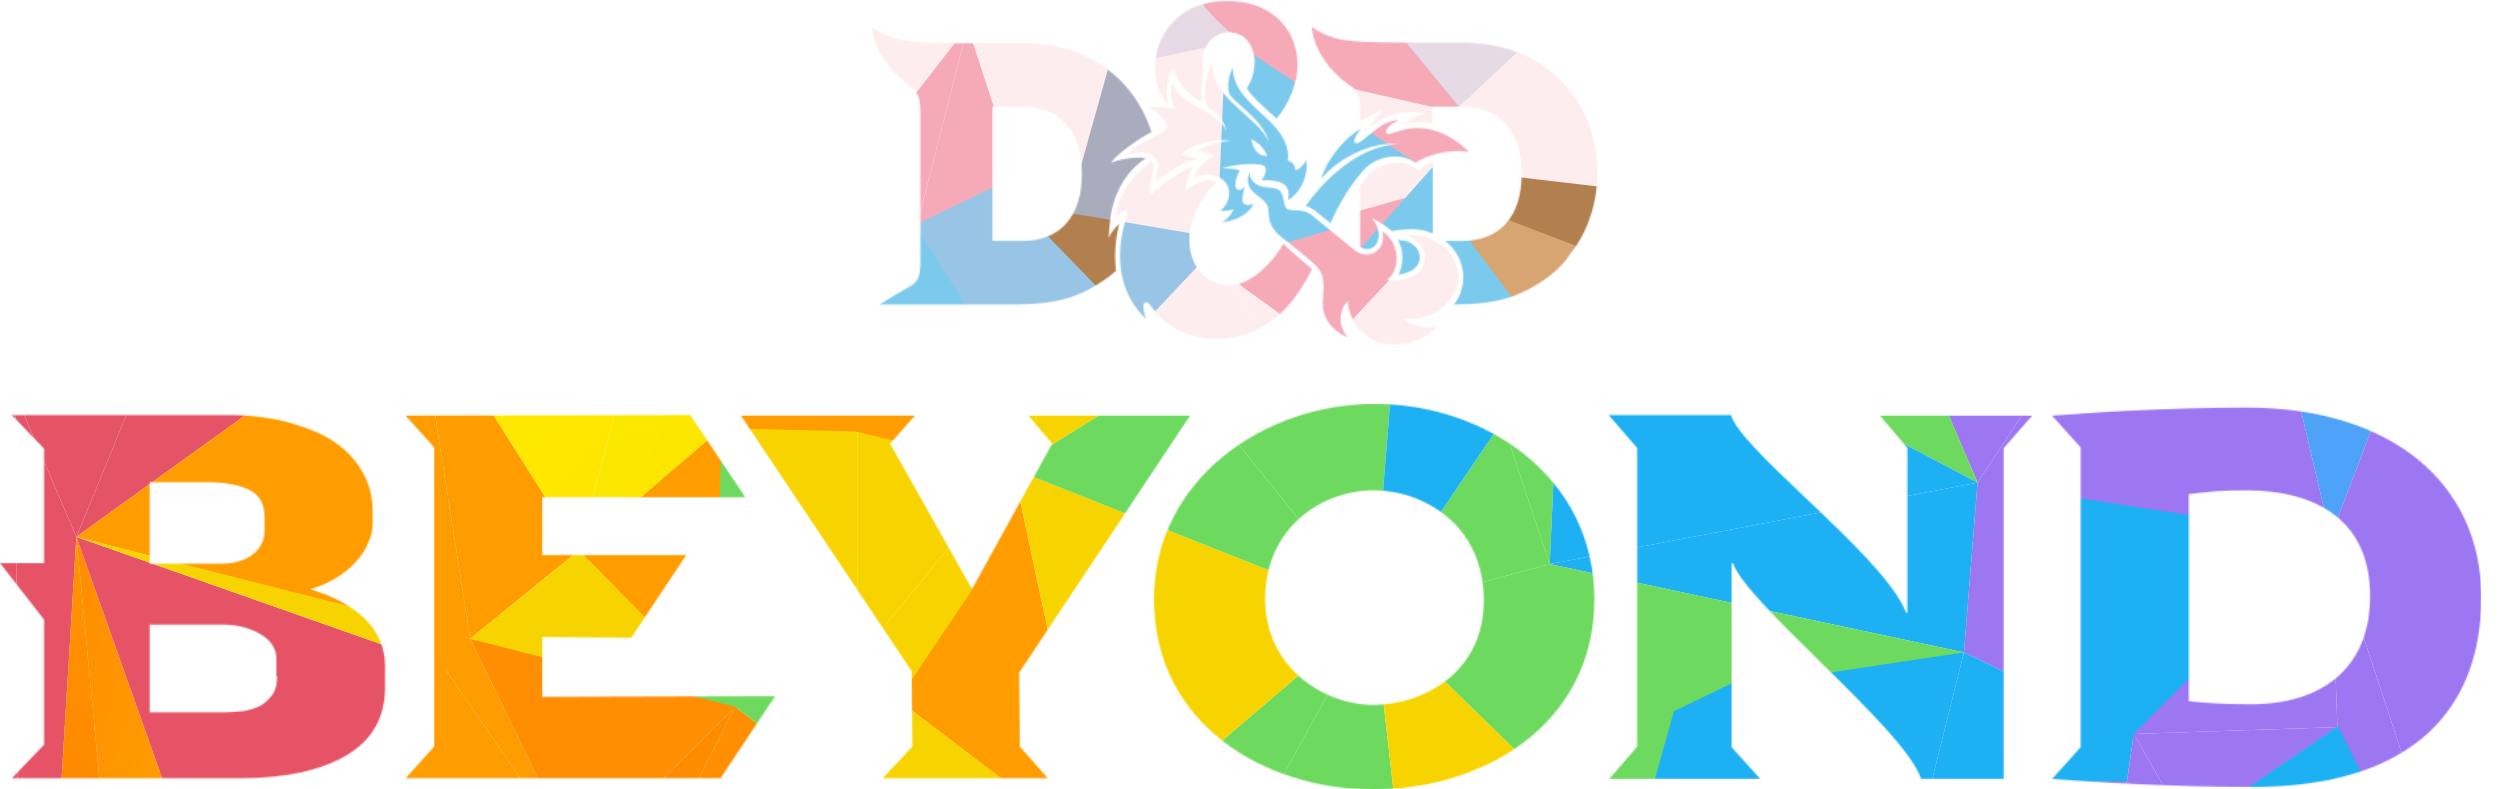 <svg width="1900" height="600" viewBox="0 0 1900 600" fill="none" xmlns="http://www.w3.org/2000/svg">
<g clip-path="url(#clip0_85_636)">
<mask id="mask0_85_636" style="mask-type:alpha" maskUnits="userSpaceOnUse" x="0" y="306" width="1886" height="294">
<path fill-rule="evenodd" clip-rule="evenodd" d="M877.044 455.366C877.044 364.142 961.066 306.95 1044.62 306.95C1128.17 306.95 1211.72 361.779 1211.72 455.366C1211.72 550.371 1127.69 600 1043.67 600C960.594 600 877.044 549.898 877.044 455.366ZM961.538 455.366C961.538 507.831 1006.85 535.718 1043.67 535.718C1080.96 535.718 1127.69 511.613 1127.69 456.311C1127.69 398.174 1080.96 372.65 1044.14 372.65C1004.02 372.65 961.538 401.482 961.538 455.366Z" fill="#C4C4C4"/>
<path d="M1544.5 315.931H1428.85L1449.62 340.509V465.765H1448.68C1440.01 442.796 1404.37 408.941 1372.08 378.263C1344.56 352.123 1319.47 328.288 1315.56 315.458H1222.57L1244.29 340.509V567.387L1223.05 591.965H1337.75L1316.04 567.86V427.952H1316.98C1322.1 442.667 1351.59 471.686 1382.56 502.159C1417.24 536.287 1453.77 572.239 1460.01 591.965H1522.79V340.509L1544.5 315.931Z" fill="#C4C4C4"/>
<path fill-rule="evenodd" clip-rule="evenodd" d="M1707.82 309.786C1646.92 309.786 1589.81 313.567 1559.6 315.93L1581.31 340.036V567.859L1559.6 591.965C1590.28 594.328 1650.7 598.109 1711.59 598.109C1835.74 598.109 1885.77 537.136 1885.77 453.947C1885.77 367.45 1817.33 309.786 1707.82 309.786ZM1710.65 535.245C1691.77 535.245 1674.77 534.3 1663.44 532.882V375.486C1664.83 375.332 1666.17 375.178 1667.51 375.026C1678.47 373.777 1688.35 372.65 1706.87 372.65C1760.21 372.65 1801.28 395.337 1801.28 453.002C1801.28 508.304 1763.99 535.245 1710.65 535.245Z" fill="#C4C4C4"/>
<path d="M796.328 591.492L775.086 567.386L774.614 511.14L904.424 315.931H781.695L799.632 337.2L739.212 446.858H738.267L676.431 337.2L695.312 315.931H563.143L692.952 510.194L693.424 567.386L670.767 591.492H796.328Z" fill="#C4C4C4"/>
<path d="M589.104 529.101L547.565 591.493H308.245L329.958 567.387V340.037L308.245 315.931L524.908 315.458V315.931L566.447 377.85H412.092V421.807H521.604L480.065 484.198V484.671L412.092 484.198V529.574L589.104 529.101Z" fill="#C4C4C4"/>
<path fill-rule="evenodd" clip-rule="evenodd" d="M235.545 447.803C253.482 453.003 267.171 460.565 277.556 470.491C287.469 480.417 292.661 492.234 292.661 506.414V522.011C292.661 545.172 283.22 562.188 263.395 574.004C243.569 585.821 215.247 591.493 182.677 591.493H8.969L33.514 565.969V470.964L0 427.952H33.514V340.982L8.969 315.458H174.18C190.23 315.458 204.863 317.349 218.08 320.658C231.297 324.439 244.514 329.166 253.954 335.783C263.395 341.927 270.475 349.963 275.668 358.943C280.86 367.924 283.22 378.322 283.22 389.193V398.174C283.22 402.901 282.276 407.627 279.916 412.354C278.028 417.553 274.724 422.28 270.475 427.006C266.227 431.733 261.507 435.514 255.37 439.296C249.234 443.077 242.625 445.913 235.545 447.803ZM158.131 366.506H113.76V428.424H167.572C177.957 428.424 185.981 426.061 192.118 421.334C198.254 416.608 201.086 410.463 201.086 402.428V393.447C201.086 383.049 197.31 375.959 189.286 372.178C181.261 368.396 170.876 366.506 158.131 366.506ZM207.223 527.683C209.583 524.375 210.527 519.648 210.527 513.976H210.055V500.742C210.055 492.706 205.807 486.562 197.782 481.835C189.286 477.108 180.317 474.745 169.932 474.745H113.76V541.39H169.46C174.653 541.39 179.845 540.918 185.037 540.445C190.23 539.5 194.478 538.082 198.254 536.191C202.03 533.828 204.863 530.992 207.223 527.683Z" fill="#C4C4C4"/>
</mask>
<g mask="url(#mask0_85_636)">
<path d="M1649.53 144.773L1502.93 366.772L1471.66 293.787L1407.82 144.773H1649.53Z" fill="#9D76F2"/>
<path d="M1502.93 366.772L1471.66 350.358L1188.14 201.559L1321.67 144.773H1407.82L1471.66 293.787L1502.93 366.772Z" fill="#6DDA5F"/>
<path d="M1141.7 320.315L1188.14 201.559L1177.81 428.7L1141.7 320.315Z" fill="#6DDA5F"/>
<path d="M1188.14 201.559L1502.93 366.772L1177.81 428.7L1188.14 201.559Z" fill="#1DB0F3"/>
<path d="M1492.61 495.813L1502.93 366.771L1177.81 428.7L1492.61 495.813Z" fill="#1DB0F3"/>
<path d="M1435.84 722.955L1492.61 495.813L1564.88 661.027L1435.84 722.955Z" fill="#1DB0F3"/>
<path d="M548.269 325.458L651.472 501L544.678 544.678L507.028 513.86L553.431 431.293L544.677 379.337L548.269 325.458Z" fill="#6DDA5F"/>
<path d="M439.883 655.841L501.83 650.699L558.594 537.128L439.883 655.841Z" fill="url(#paint0_linear_85_636)"/>
<path d="M1141.7 320.314L1177.81 428.699L1043.68 464.828L1141.7 320.314Z" fill="#6DDA5F"/>
<path d="M1177.81 428.699L1492.61 495.813L1270.91 542.701L1224.36 485.7L1193.78 456.47L1177.81 428.699Z" fill="#6DDA5F"/>
<path d="M1296.52 635.184L1435.84 722.955L1311.99 593.913L1296.52 635.184Z" fill="url(#paint1_linear_85_636)"/>
<path d="M1435.84 722.955L1492.61 495.813L1386.02 511.847L1311.99 593.913L1435.84 722.955Z" fill="#1DB0F3"/>
<path d="M1435.84 722.955L1352.79 501.563L1268.54 542.306L1172.18 599.663L1435.84 722.955Z" fill="#1DB0F3"/>
<path d="M1492.61 495.813L1564.88 661.027L1616.46 593.913L1492.61 495.813Z" fill="#9D76F2"/>
<path d="M233.476 712.627L336.679 506.143L166.388 712.627H233.476Z" fill="#FF4B62"/>
<path d="M1564.88 661.027L1616.46 593.913L1606.13 661.027H1564.88Z" fill="#917BFA"/>
<path d="M548.27 325.458L651.473 500.999V309.986L548.27 325.458Z" fill="#F7D400"/>
<path d="M491.506 222.216L548.27 325.458L439.883 418.372L491.506 222.216Z" fill="url(#paint2_linear_85_636)"/>
<path d="M548.27 325.458L543.887 524.505L439.883 418.372L548.27 325.458Z" fill="#FF9D00"/>
<path d="M316.03 222.216H491.506L439.883 418.372L316.03 222.216Z" fill="url(#paint3_linear_85_636)"/>
<path d="M491.506 222.215L548.27 325.457L599.85 211.887L491.506 222.215Z" fill="url(#paint4_linear_85_636)"/>
<path d="M548.27 325.457L700.131 329.101L651.473 309.986L599.85 211.887L548.27 325.457Z" fill="#FF9D00"/>
<path d="M651.473 309.986L713.377 253.201L599.85 211.887L651.473 309.986Z" fill="url(#paint5_linear_85_636)"/>
<path d="M832.089 645.513L1043.68 464.828L904.318 717.812L832.089 645.513Z" fill="#6DDA5F"/>
<path d="M1043.68 464.828L1079.79 784.926L904.318 717.812L1043.68 464.828Z" fill="#6DDA5F"/>
<path d="M641.147 604.242L661.797 624.899L682.446 531.942L641.147 604.242Z" fill="url(#paint6_linear_85_636)"/>
<path d="M661.797 624.899L832.088 645.513L682.446 531.942L661.797 624.899Z" fill="#F7D400"/>
<path d="M651.473 500.999V309.986L770.141 356.443L651.473 500.999Z" fill="#F7D400"/>
<path d="M651.473 309.986L713.377 253.201L770.141 356.443L650.291 327.915L651.473 309.986Z" fill="#FF9D00"/>
<path d="M651.473 500.999L682.446 531.942L739.686 448.164L770.141 356.443L651.473 500.999Z" fill="#F7D400"/>
<path d="M682.446 531.942L832.089 645.513L770.141 356.443L738.895 448.164L682.446 531.942Z" fill="#FF9D00"/>
<path d="M713.377 253.201L811.439 263.53L770.141 356.443L713.377 253.201Z" fill="#F7D400"/>
<path d="M811.439 263.529L893.993 279.001L770.141 356.443L811.439 263.529Z" fill="#F7D400"/>
<path d="M832.088 645.513L1043.68 464.828L770.141 356.443L832.088 645.513Z" fill="#F7D400"/>
<path d="M893.993 279.001L1043.68 464.828L770.141 356.443L893.993 279.001Z" fill="#6DDA5F"/>
<path d="M58.044 408.043L31.225 846.854H15.16L11.562 299.658L58.044 408.043Z" fill="#E65366"/>
<path d="M11.604 299.658L140.598 206.744L58.044 408.043L11.604 299.658Z" fill="#E55366"/>
<path d="M99.299 841.711L97.543 846.854H31.226L58.044 408.043L99.299 841.711Z" fill="url(#paint7_linear_85_636)"/>
<path d="M99.299 841.711L166.388 712.627L58.044 408.043L99.299 841.711Z" fill="url(#paint8_linear_85_636)"/>
<path d="M140.598 206.744L316.03 222.215L58.044 408.043L140.598 206.744Z" fill="#E55366"/>
<path d="M166.388 712.626L336.68 506.142L58.044 408.043L166.388 712.626Z" fill="#E65366"/>
<path d="M893.993 279.001L1043.68 464.828L1059.14 273.858L893.993 279.001Z" fill="#6DDA5F"/>
<path d="M1043.68 464.828L1141.7 320.315L1059.14 273.858L1043.68 464.828Z" fill="#1DB0F3"/>
<path d="M1141.7 320.315L1188.14 201.559L1059.14 273.858L1141.7 320.315Z" fill="url(#paint9_linear_85_636)"/>
<path d="M58.044 408.043L316.03 222.216L357.329 485.485L58.044 408.043Z" fill="#FF9D00"/>
<path d="M58.044 408.043L336.68 506.142L320.003 474.666L58.044 408.043Z" fill="#F7D400"/>
<path d="M316.03 222.216L439.883 418.372L357.329 485.485L316.03 222.216Z" fill="#FF9D00"/>
<path d="M336.68 506.143L439.883 655.841L357.329 485.486L331.87 477.039L336.68 506.143Z" fill="#FF9D00"/>
<path d="M439.882 418.371L535.184 514.22L439.064 509.869L357.328 485.485L439.882 418.371Z" fill="#F7D400"/>
<path d="M439.882 655.841L558.594 537.128L357.328 485.485L439.882 655.841Z" fill="#FF8E03"/>
<path d="M1492.61 495.814L1502.93 366.772L1533.96 358.373L1562.29 462.279L1621.64 557.785L1492.61 495.814Z" fill="#9D76F2"/>
<path d="M1492.61 495.813L1518.14 573.554L1542.66 593.913H1616.46L1621.64 557.784L1492.61 495.813Z" fill="#1DB0F3"/>
<path d="M501.83 650.699L558.594 537.128L599.85 568.113L501.83 650.699Z" fill="url(#paint10_linear_85_636)"/>
<path d="M501.83 650.698L641.148 604.242L599.85 568.113L501.83 650.698Z" fill="url(#paint11_linear_85_636)"/>
<path d="M558.594 537.128L651.472 501L599.849 568.114L558.594 537.128Z" fill="#6DDA5F"/>
<path d="M641.148 604.242L682.446 531.942L599.85 568.114L641.148 604.242Z" fill="url(#paint12_linear_85_636)"/>
<path d="M651.473 501L682.446 531.943L599.85 568.114L651.473 501Z" fill="url(#paint13_linear_85_636)"/>
<path d="M15.16 846.854H0.894L-8.702 702.598V248.059L11.562 299.658L15.16 846.854Z" fill="#E65366"/>
<path d="M211.226 712.789L331.706 472.292L367.865 670.709L211.226 712.789Z" fill="#FF9D00"/>
<path d="M336.68 506.143L439.883 655.841L367.653 676.498L336.68 506.143Z" fill="#FF9D00"/>
<path d="M1538.71 357.581L1586.17 566.434H1617.02L1771.29 400.826L1538.71 357.581Z" fill="#1DB0F3"/>
<path d="M1771.28 408.043L1502.93 366.772L1649.53 144.773H1709.59L1771.28 408.043Z" fill="#9D76F2"/>
<path d="M1621.64 557.785L1776.42 552.599L1771.28 408.043L1621.64 557.785Z" fill="#9D76F2"/>
<path d="M1871.36 144.773L1771.28 408.043L1709.59 144.773H1871.36Z" fill="#4EA2F8"/>
<path d="M1776.43 552.599L1900.28 800.397L1771.28 408.043L1776.43 552.599Z" fill="#9D76F2"/>
<path d="M1909.19 144.773L1900.28 800.397L1771.28 408.043L1871.36 144.773H1909.19Z" fill="#9D76F2"/>
<path d="M1043.68 464.828L1079.79 784.926L1239.76 655.841L1043.68 464.828Z" fill="#F7D400"/>
<path d="M1043.68 464.828L1177.81 428.699L1239.76 655.84L1043.68 464.828Z" fill="#6DDA5F"/>
<path d="M1175.98 426.804L1272.42 539.525L1240.87 651.874L1187.85 544.283L1175.98 426.804Z" fill="#6DDA5F"/>
<path d="M1296.52 635.184L1311.99 593.913L1239.76 655.841L1296.52 635.184Z" fill="url(#paint14_linear_85_636)"/>
<path d="M1606.13 661.027L1616.46 593.913L1662.9 630.041L1606.13 661.027Z" fill="#917BFA"/>
<path d="M1616.46 593.913L1621.64 557.785L1662.9 630.042L1616.46 593.913Z" fill="#9D76F2"/>
<path d="M1621.64 557.784L1776.42 552.599L1662.9 630.041L1621.64 557.784Z" fill="#9D76F2"/>
<path d="M1776.84 551.942L1900.69 799.741L1663.31 629.385L1776.84 551.942Z" fill="#1DB0F3"/>
</g>
</g>
<mask id="mask1_85_636" style="mask-type:alpha" maskUnits="userSpaceOnUse" x="662" y="20" width="553" height="212">
<path d="M842.542 180.802C842.542 177.966 843.014 173.24 843.958 165.204C844.903 157.169 850.095 133.536 870.865 120.301C869.921 120.301 868.504 119.828 867.56 119.828C864.728 119.828 856.231 119.356 844.43 123.61C849.151 116.52 866.616 104.703 873.225 101.394C873.697 100.922 874.641 100.449 875.113 100.449C867.56 76.343 851.511 56.491 828.853 44.674C814.692 37.112 800.059 33.33 780.233 32.858H740.582C708.955 32.858 694.322 32.385 682.993 30.022C673.552 27.658 665.056 22.459 665.056 22.459L662.695 21.041L663.167 23.877C663.167 24.822 665.528 46.092 691.018 64.999C695.738 68.78 699.514 72.089 699.514 84.378V198.764C699.514 211.053 697.154 214.362 691.49 217.67C685.353 221.452 672.608 228.542 672.608 229.014L668.36 231.378H771.736C800.531 231.378 818.94 226.651 838.294 213.416C842.07 211.053 845.375 208.217 848.207 205.854C846.319 191.201 848.679 177.966 850.567 170.404C850.567 169.931 845.375 174.658 842.542 180.802ZM776.457 183.166H754.271V81.07H776.457C805.723 81.07 822.245 99.504 822.245 132.118C822.245 164.732 805.723 183.166 776.457 183.166ZM1062.98 208.69C1064.87 204.908 1065.82 200.182 1065.82 195.455C1065.82 190.728 1064.4 186.002 1062.51 182.22L1068.18 183.166C1071.95 183.638 1079.03 188.365 1079.03 195.455C1079.03 203.963 1070.54 207.744 1062.98 208.69ZM1172.5 213.416C1152.67 226.651 1134.73 231.378 1105.94 231.378H1105C1109.72 225.706 1112.08 218.143 1112.08 210.58C1112.08 199.709 1106.88 189.783 1098.39 183.166H1110.66C1139.93 183.166 1156.45 164.732 1156.45 132.118C1156.45 99.504 1139.93 81.07 1110.66 81.07H1088.47V93.832C1085.17 93.359 1082.34 92.886 1079.03 92.886C1073.84 92.886 1067.71 93.832 1066.29 94.777C1072.43 89.578 1079.51 87.214 1084.23 86.269C1063.46 81.542 1044.1 93.359 1041.27 96.668C1043.63 91.468 1048.35 86.742 1051.66 83.433C1045.05 85.796 1038.91 89.105 1033.72 92.414V83.906C1033.72 71.144 1030.41 67.835 1025.22 64.526C999.731 46.092 997.371 24.35 997.371 23.404L996.899 20.568L999.259 21.986C999.259 21.986 1007.76 27.658 1017.2 29.549C1028.05 31.912 1043.16 32.385 1074.79 32.385H1114.44C1134.26 33.33 1148.9 36.639 1163.06 44.202C1195.16 60.745 1214.04 93.359 1214.04 131.172C1214.04 154.333 1206.48 177.021 1193.27 193.092C1188.08 201.127 1180.99 207.744 1172.5 213.416ZM1072.43 174.185C1065.34 174.185 1057.79 175.603 1057.79 175.603C1056.38 174.185 1046.94 167.095 1042.69 166.15C1050.24 174.185 1047.88 182.693 1045.99 185.529C1044.58 187.892 1041.74 189.31 1039.38 189.31C1037.49 189.31 1035.61 188.838 1033.72 187.42V141.098C1035.61 138.735 1037.49 135.899 1039.85 133.536C1045.05 127.391 1053.54 123.61 1062.04 123.61C1067.23 123.61 1072.43 125.028 1075.73 127.864L1078.56 129.754L1080.92 127.391C1082.34 125.973 1085.64 124.555 1088.95 123.137V177.494C1083.75 175.13 1078.56 174.185 1072.43 174.185Z" fill="#FE0000"/>
</mask>
<g mask="url(#mask1_85_636)">
<path d="M1091.96 146.354L975.974 17.799L1140.79 16.612L1091.96 146.354Z" fill="#F6AAB8"/>
<path d="M1258.96 46.698L1264.73 152.683H1140.52L1107.3 86.23C1108.13 86.194 1129.45 8.701 1129.45 8.701L1258.96 46.698Z" fill="#FDEDEE"/>
<path d="M1224.69 142.963V203.911L1146.2 236.081L1140.35 226.898L1125.49 131.323L1224.69 142.963Z" fill="#B2804E"/>
<path d="M1258.96 46.699L1162.71 32.076L1177.34 3.094C1190.47 3.094 1204.07 5.287 1216.64 2.684C1255.48 -5.271 1265.51 12.306 1258.96 46.699Z" fill="#776064"/>
<path d="M1177.31 261.391V258.467L1180.61 255.893L1259.11 223.723V293.386L1177.31 261.391Z" fill="#2D1E14"/>
<path d="M1118.99 32.398L1098.52 3.152H1121.92L1156.69 29.474L1118.99 32.398Z" fill="#B89D9D"/>
<path d="M736.956 20.875L733.68 20.437L730.756 3.152H824.138L736.956 20.875Z" fill="#BFD3E8"/>
<path d="M1156.57 29.62L1121.74 3.152H1177.31L1162.69 32.135C1161.85 32.256 1161.01 32.334 1160.17 32.369L1156.57 29.62Z" fill="#7D6C6D"/>
<path d="M984.667 3.152L932.024 23.449C934.949 16.693 937.874 9.908 940.798 3.152H984.667Z" fill="#B69F8D"/>
<path d="M923.749 23.624L873.768 3.152H911.787C915.764 9.976 919.752 16.8 923.749 23.624Z" fill="#E5DAE5"/>
<path d="M923.748 23.624C919.732 16.781 915.716 9.957 911.699 3.152H940.945C938.02 9.908 935.096 16.693 932.171 23.449L951.883 28.421L932.318 29.59H929.217L923.748 23.624Z" fill="#BDCACD"/>
<path d="M926.134 44.302L1124.31 89.395L972.018 265.021L926.134 44.302Z" fill="#FDEDEE"/>
<path d="M913.92 193.745L1089.33 144.377L1043.61 280.843L913.92 193.745Z" fill="#F6AAB8"/>
<path d="M797.875 200.473C797.875 199.596 797.875 198.718 798.05 197.841L800.975 200.297L800.683 200.678L797.875 200.473Z" fill="#98C5E5"/>
<path d="M733.738 26.548L736.663 23.857C756.16 82.68 775.598 141.474 794.979 200.239L794.072 200.619L689.489 203.163C689.489 202.286 689.489 201.438 689.489 200.56C704.249 142.478 718.998 84.474 733.738 26.548Z" fill="#F6AAB8"/>
<path d="M855.811 243.786C856.045 242.996 856.249 242.177 856.425 241.358L911.992 197.841L920.765 202.9L984.726 284.584L981.801 284.935L855.811 243.786Z" fill="#645F58"/>
<path d="M733.738 26.549C718.979 84.533 704.22 142.537 689.46 200.561L640.006 142.947L728.006 29.473L733.738 26.549Z" fill="#F6AAB8"/>
<path d="M728.005 29.473L640.005 142.946L636.905 145.52L631.582 145.286C632.518 143.356 633.483 141.426 634.507 139.437L608.899 -3.956L728.005 29.473Z" fill="#FDEDEE"/>
<path d="M984.755 284.584L920.795 202.9C954.866 227.321 988.821 251.887 1023.16 276.015C1026.75 278.53 1032.46 278.091 1037.16 278.939L1037.51 282.624L1034.36 284.935L1031.43 285.11L984.755 284.584Z" fill="#67C9ED"/>
<path d="M689.49 203.046L687.735 206.293L628.864 290.901L625.091 281.922C628.99 236.474 632.89 191.007 636.789 145.52L639.889 142.946L689.344 200.443C689.49 201.321 689.49 202.169 689.49 203.046Z" fill="#7BCAED"/>
<path d="M1180.5 256.127L954.614 277.678L1090.68 124.994L1180.5 256.127Z" fill="#7BCAED"/>
<path d="M1170.59 254.736L1088.95 145.31L1224.38 196.985L1170.59 254.736Z" fill="#D7A572"/>
<path d="M1108.88 81.088L1025.81 -19.778L1161.25 31.897L1108.88 81.088Z" fill="#E5DAE5"/>
<path d="M856.279 3.152H873.827L923.808 23.624L929.16 29.474L914.771 194.507L910.208 197.607L801.063 200.269L798.139 197.812C817.48 132.945 836.86 68.058 856.279 3.152Z" fill="#A9ACBC"/>
<path d="M856.278 3.152C845.782 38.083 800.743 200.942 800.743 200.942L794.414 201.337C774.917 142.553 756.014 82.545 736.634 23.741L736.926 20.817L824.166 3.152H856.278Z" fill="#FDEDEE"/>
<path d="M785.713 127.368L744.18 267.394L685.638 175.626L785.713 127.368Z" fill="#98C5E5"/>
<path d="M633.424 251.531L692.296 166.923L735.374 233.72L633.424 251.531Z" fill="#7BCAED"/>
<path d="M778.197 156.243L913.081 178.394L844.255 245.638L778.197 156.243Z" fill="#B2804E"/>
<path d="M856.366 241.358L742.366 276.394L771.868 154.266L856.366 241.358Z" fill="#98C5E5"/>
</g>
<mask id="mask2_85_636" style="mask-type:alpha" maskUnits="userSpaceOnUse" x="847" y="0" width="270" height="263">
<path d="M1062.19 109.6C1044.73 107.236 1017.82 119.053 1004.13 136.069C1006.96 124.725 1019.24 106.291 1034.34 97.783C1034.34 97.783 1026.79 107.236 1030.09 108.654C1034.82 111.018 1047.09 91.638 1063.14 91.166C1063.14 91.166 1051.34 96.838 1053.7 101.092C1055.58 103.928 1063.61 97.31 1077.3 97.31C1094.29 97.31 1109.4 107.709 1116.48 115.744C1104.68 112.436 1082.49 118.108 1075.88 123.78C1065.97 116.217 1046.62 117.162 1035.76 129.924C1022.07 145.522 1013.57 163.956 1011.21 169.628C1006.49 165.847 1002.24 162.538 999.412 160.175C997.052 158.284 994.692 157.339 992.332 156.394C1005.08 138.432 1031.51 111.018 1062.19 109.6ZM878.098 56.661C876.21 34.446 886.595 22.156 891.315 16.957C901.7 6.086 915.861 -0.059 937.103 0.886C970.146 2.777 986.195 25.465 986.195 49.571C986.195 62.333 979.587 79.349 970.146 90.22C969.674 89.748 968.73 88.802 968.258 88.33C962.121 82.658 953.152 75.568 947.488 67.06C958.817 50.516 954.097 24.52 933.799 24.52C921.054 24.52 910.669 37.754 914.917 53.825C913.029 60.915 912.085 70.368 913.501 77.458C898.868 69.896 894.148 59.97 891.315 50.989C887.539 58.552 885.179 68.95 888.011 78.876C888.011 79.822 879.514 72.259 878.098 56.661ZM886.595 96.838C885.179 102.037 865.825 107.709 856.384 117.162C870.546 114.326 877.154 116.69 879.514 122.362C880.93 126.616 879.042 132.288 878.098 138.905C882.819 133.706 898.868 122.834 910.669 120.471C907.837 119.526 900.756 118.108 897.924 118.108C906.421 108.182 925.302 104.873 935.687 107.236C929.078 106.764 915.861 110.545 910.669 114.799C915.389 115.744 919.638 116.69 923.414 118.108C917.277 120.471 909.253 128.034 906.421 136.069C914.445 130.397 930.967 131.815 933.799 143.632C935.687 151.667 930.023 158.757 927.19 160.175C929.551 160.648 935.215 160.175 937.575 158.757C936.631 162.066 931.911 167.738 928.606 168.683C937.103 168.683 949.376 163.011 952.68 154.976C952.68 154.976 947.488 156.866 945.128 154.503C942.768 152.14 946.072 141.741 946.072 141.741C946.072 141.741 942.768 145.995 939.935 143.632C937.103 140.796 940.879 131.342 942.296 129.452C939.463 128.506 931.911 127.561 928.606 128.034C938.047 124.725 959.289 122.834 961.649 127.088C963.537 130.397 958.817 137.014 958.817 137.014C962.593 136.542 973.45 137.014 977.226 141.268C981.003 145.995 978.643 152.14 978.643 152.14C987.139 147.886 994.692 134.651 992.804 121.416C991.86 124.252 988.083 128.506 984.307 129.452C984.779 125.198 981.475 122.834 978.643 121.889C980.059 113.854 976.754 103.455 964.953 92.111C955.041 82.185 936.159 68.95 937.103 51.462C934.271 55.243 931.911 66.114 934.743 72.259C942.768 81.712 960.233 92.111 964.481 108.182C956.929 89.275 920.11 74.622 921.526 48.626C916.805 53.352 913.973 71.786 917.75 81.24C924.83 85.494 930.967 92.584 931.911 99.201C925.302 84.076 898.396 81.24 890.843 63.278C888.955 69.896 889.899 77.931 893.676 83.13C893.676 83.13 887.067 80.767 872.906 81.24C877.626 83.13 887.539 91.638 886.595 96.838ZM963.065 118.58C955.041 118.58 952.68 112.436 950.792 105.818C960.233 109.6 963.065 118.58 963.065 118.58ZM1065.97 241.946C1071.63 247.145 1085.32 250.927 1092.4 247.618C1088.16 255.181 1068.33 265.579 1049.92 260.853C1032.46 256.126 1024.43 239.583 1024.43 228.711C1015.93 237.219 1018.29 250.454 1024.43 256.126C1017.82 254.235 1007.44 247.145 1005.55 234.384C1004.13 223.512 1010.27 210.75 998.94 200.824C992.332 194.679 981.475 186.172 974.866 180.972C960.705 170.101 965.897 161.593 963.065 155.921C960.705 151.194 954.569 148.831 951.264 144.577C947.488 140.323 947.96 134.178 949.848 130.87C949.376 135.596 952.68 139.378 957.401 141.268C962.593 143.159 966.842 141.741 971.562 144.104C976.754 147.413 974.394 155.448 978.171 158.757C981.475 161.12 990.444 157.812 997.524 163.956C1005.08 170.101 1021.6 183.808 1028.68 189.48C1041.42 199.879 1054.64 188.062 1050.39 175.773C1063.61 183.336 1065.03 205.078 1054.17 212.641C1064.55 215.004 1082.96 210.277 1082.96 195.625C1082.96 186.644 1074.47 180.027 1068.8 179.082C1090.04 177.191 1108.45 191.844 1108.45 210.75C1107.51 229.657 1088.16 244.782 1065.97 241.946ZM995.636 203.188C996.108 203.66 996.58 204.133 997.052 204.605C985.723 227.766 964.481 257.544 923.886 257.544C909.253 257.544 896.036 252.345 886.595 245.255C883.291 242.891 880.458 240.055 878.098 236.747C876.682 234.856 875.266 233.438 873.85 231.547C871.962 229.184 870.546 229.184 869.601 230.602C867.713 233.438 871.018 242.419 871.018 242.419C838.919 212.168 855.44 167.738 855.912 165.847C857.801 160.175 855.912 159.23 854.024 160.175C851.192 161.12 847.888 165.847 847.888 165.847C850.248 138.905 875.266 122.362 875.266 122.362L875.738 122.834C878.57 127.088 874.322 132.288 873.85 149.304C878.57 142.686 896.98 129.924 907.365 126.143C904.06 130.397 901.228 136.542 901.228 145.522C901.228 145.522 908.781 137.014 918.222 137.014C920.582 137.014 922.942 137.487 924.83 138.432C888.955 173.41 904.06 216.895 934.271 216.895C951.264 216.895 968.258 197.988 975.338 185.226C980.531 190.426 989.5 197.988 995.636 203.188Z" fill="white"/>
</mask>
<g mask="url(#mask2_85_636)">
<path d="M1182.87 256.128L1039.92 282.712L969.646 267.79L1089.89 120.248C1089.89 120.248 1151.86 207.436 1182.87 256.128Z" fill="#FDEDEE"/>
<path d="M1163.04 147.541L1091.35 145.339L1121.91 43.511C1133.41 73.516 1163.04 147.541 1163.04 147.541Z" fill="#787D7D"/>
<path d="M1122.04 141.608C1111.16 143.081 1100.29 144.804 1089.37 145.637L929.694 26.898L1105.72 23.733L1122.04 141.608Z" fill="#F6AAB8"/>
<path d="M858.653 3.152H876.201L926.182 23.624L929.695 30.854L962.13 183.537L912.582 197.607L803.437 200.269L800.513 197.812C819.854 132.945 839.234 68.058 858.653 3.152Z" fill="#FDEDEE"/>
<path d="M858.652 3.152C839.155 68.039 819.746 132.935 800.424 197.841C800.424 198.719 800.424 199.596 800.248 200.473L797.324 200.123C777.827 141.339 758.388 82.545 739.008 23.741L739.3 20.817L826.54 3.152H858.652Z" fill="#7BCAED"/>
<path d="M937.44 310.817H829.465C836.133 289.37 842.811 267.982 849.498 246.652L858.272 243.728L984.204 284.906L937.44 310.817Z" fill="#664C32"/>
<path d="M849.498 246.652C842.791 268.099 836.113 289.488 829.465 310.818H756.526L738.979 279.261L744.828 276.337L849.498 246.652Z" fill="#554433"/>
<path d="M987.042 3.152H1100.72L1121.19 32.398L1106.57 35.469L954.14 28.421L934.429 23.449L987.042 3.152Z" fill="#F6AAB8"/>
<path d="M1141.66 310.817H1057.06L1036.58 287.42V284.847L1039.74 282.536L1179.68 258.613V261.538L1176.76 264.462L1141.66 310.817Z" fill="#432D19"/>
<path d="M1121.37 32.398L1100.89 3.152H1124.29L1159.06 29.474L1121.37 32.398Z" fill="#B89D9D"/>
<path d="M987.041 3.152L934.398 23.449C937.323 16.693 940.248 9.908 943.172 3.152H987.041Z" fill="#F6AAB8"/>
<path d="M927.717 28.421L906.357 -11.075L968.064 -5.933L987.842 31.249L927.717 28.421Z" fill="#F6AAB8"/>
<path d="M917.085 194.537L1066.56 151.498L1070.51 202.129L1055.88 212.809L1027 243.662L1031.35 280.053L984.677 253.155L917.085 194.537Z" fill="#F6AAB8"/>
<path d="M800.249 200.473L803.173 200.678L858.74 241.359C858.565 242.177 858.36 242.996 858.126 243.786L849.352 246.711L744.74 276.395L796.564 200.502L797.47 200.122L800.249 200.473Z" fill="#71B9D4"/>
<path d="M890.14 267.79L914.365 197.842L923.139 202.901L987.099 284.585L890.14 267.79Z" fill="#FDEDEE"/>
<path d="M858.185 243.787C858.419 242.997 858.623 242.178 858.799 241.359L914.366 197.842L923.139 202.901L888.162 265.812L858.185 243.787Z" fill="#FDEDEE"/>
<path d="M987.129 284.585L923.169 202.901C957.24 227.322 991.195 251.888 1025.53 276.016C1029.13 278.531 1034.83 278.092 1039.54 278.94L1039.89 282.625L1036.73 284.936L1033.81 285.111L987.129 284.585Z" fill="#FDEDEE"/>
<path d="M1178.47 249.99C1165.42 236.01 1146.22 216.347 1134.11 201.637C1119.14 183.446 1105.54 164.115 1091.32 145.31L1166.6 147.937L1178.47 249.99Z" fill="#675542"/>
<path d="M839.112 166.133L913.46 178.791C913.46 178.791 913.12 197.968 913.46 198.004C913.8 198.04 914.143 197.984 914.453 197.841L865.614 249.595L803.319 200.678L839.112 166.133Z" fill="#98C5E5"/>
<path d="M941.165 30.854L869.966 45.885L855.726 11.471L914.161 3.152C918.138 9.976 941.165 30.854 941.165 30.854Z" fill="#E5DAE5"/>
<path d="M931.474 29.474H934.574L1109.28 145.96L924.157 200.151L931.474 29.474Z" fill="#7BCAED"/>
</g>
<defs>
<linearGradient id="paint0_linear_85_636" x1="439.454" y1="536.871" x2="558.725" y2="656.096" gradientUnits="userSpaceOnUse">
<stop stop-color="#FF8800"/>
<stop offset="1" stop-color="#FF9000"/>
</linearGradient>
<linearGradient id="paint1_linear_85_636" x1="1288.98" y1="600.299" x2="1418.25" y2="739.85" gradientUnits="userSpaceOnUse">
<stop stop-color="#C20087"/>
<stop offset="1" stop-color="#BB0087"/>
</linearGradient>
<linearGradient id="paint2_linear_85_636" x1="426.045" y1="248.701" x2="591.477" y2="340.09" gradientUnits="userSpaceOnUse">
<stop stop-color="#F8EB00"/>
<stop offset="1" stop-color="#FFE300"/>
</linearGradient>
<linearGradient id="paint3_linear_85_636" x1="346.576" y1="186.816" x2="542.411" y2="361.971" gradientUnits="userSpaceOnUse">
<stop stop-color="#FFEC00"/>
<stop offset="1" stop-color="#FFE400"/>
</linearGradient>
<linearGradient id="paint4_linear_85_636" x1="505.772" y1="196.93" x2="618.834" y2="305.71" gradientUnits="userSpaceOnUse">
<stop stop-color="#EEED00"/>
<stop offset="1" stop-color="#EAEC00"/>
</linearGradient>
<linearGradient id="paint5_linear_85_636" x1="600.492" y1="210.73" x2="697.976" y2="323.563" gradientUnits="userSpaceOnUse">
<stop stop-color="#E3ED00"/>
<stop offset="1" stop-color="#C9EB00"/>
</linearGradient>
<linearGradient id="paint6_linear_85_636" x1="643.504" y1="526.757" x2="712.583" y2="557.703" gradientUnits="userSpaceOnUse">
<stop stop-color="#FF7D00"/>
<stop offset="1" stop-color="#FF8100"/>
</linearGradient>
<linearGradient id="paint7_linear_85_636" x1="-157.188" y1="862.497" x2="250.809" y2="454.654" gradientUnits="userSpaceOnUse">
<stop stop-color="#FF7000"/>
<stop offset="1" stop-color="#FF9B00"/>
</linearGradient>
<linearGradient id="paint8_linear_85_636" x1="49.647" y1="443.7" x2="252.872" y2="494.487" gradientUnits="userSpaceOnUse">
<stop stop-color="#FF8C00"/>
<stop offset="1" stop-color="#FFAC00"/>
</linearGradient>
<linearGradient id="paint9_linear_85_636" x1="1071.27" y1="190.287" x2="1190.21" y2="318.456" gradientUnits="userSpaceOnUse">
<stop stop-color="#0053AB"/>
<stop offset="1" stop-color="#0069BA"/>
</linearGradient>
<linearGradient id="paint10_linear_85_636" x1="495.275" y1="545.185" x2="607.206" y2="641.816" gradientUnits="userSpaceOnUse">
<stop stop-color="#FF8800"/>
<stop offset="1" stop-color="#FF9900"/>
</linearGradient>
<linearGradient id="paint11_linear_85_636" x1="491.591" y1="574.242" x2="563.781" y2="696.017" gradientUnits="userSpaceOnUse">
<stop stop-color="#FF8100"/>
<stop offset="1" stop-color="#FF8500"/>
</linearGradient>
<linearGradient id="paint12_linear_85_636" x1="609.917" y1="522.9" x2="681.957" y2="604.519" gradientUnits="userSpaceOnUse">
<stop stop-color="#FF8200"/>
<stop offset="1" stop-color="#FF9300"/>
</linearGradient>
<linearGradient id="paint13_linear_85_636" x1="592.095" y1="507.386" x2="658.199" y2="588.041" gradientUnits="userSpaceOnUse">
<stop stop-color="#FFAA00"/>
<stop offset="1" stop-color="#FF9A00"/>
</linearGradient>
<linearGradient id="paint14_linear_85_636" x1="1240.02" y1="594.127" x2="1301.01" y2="665.257" gradientUnits="userSpaceOnUse">
<stop stop-color="#C40088"/>
<stop offset="1" stop-color="#C40087"/>
</linearGradient>
<clipPath id="clip0_85_636">
<rect width="1885.77" height="293.05" fill="white" transform="translate(0 306.95)"/>
</clipPath>
</defs>
</svg>
